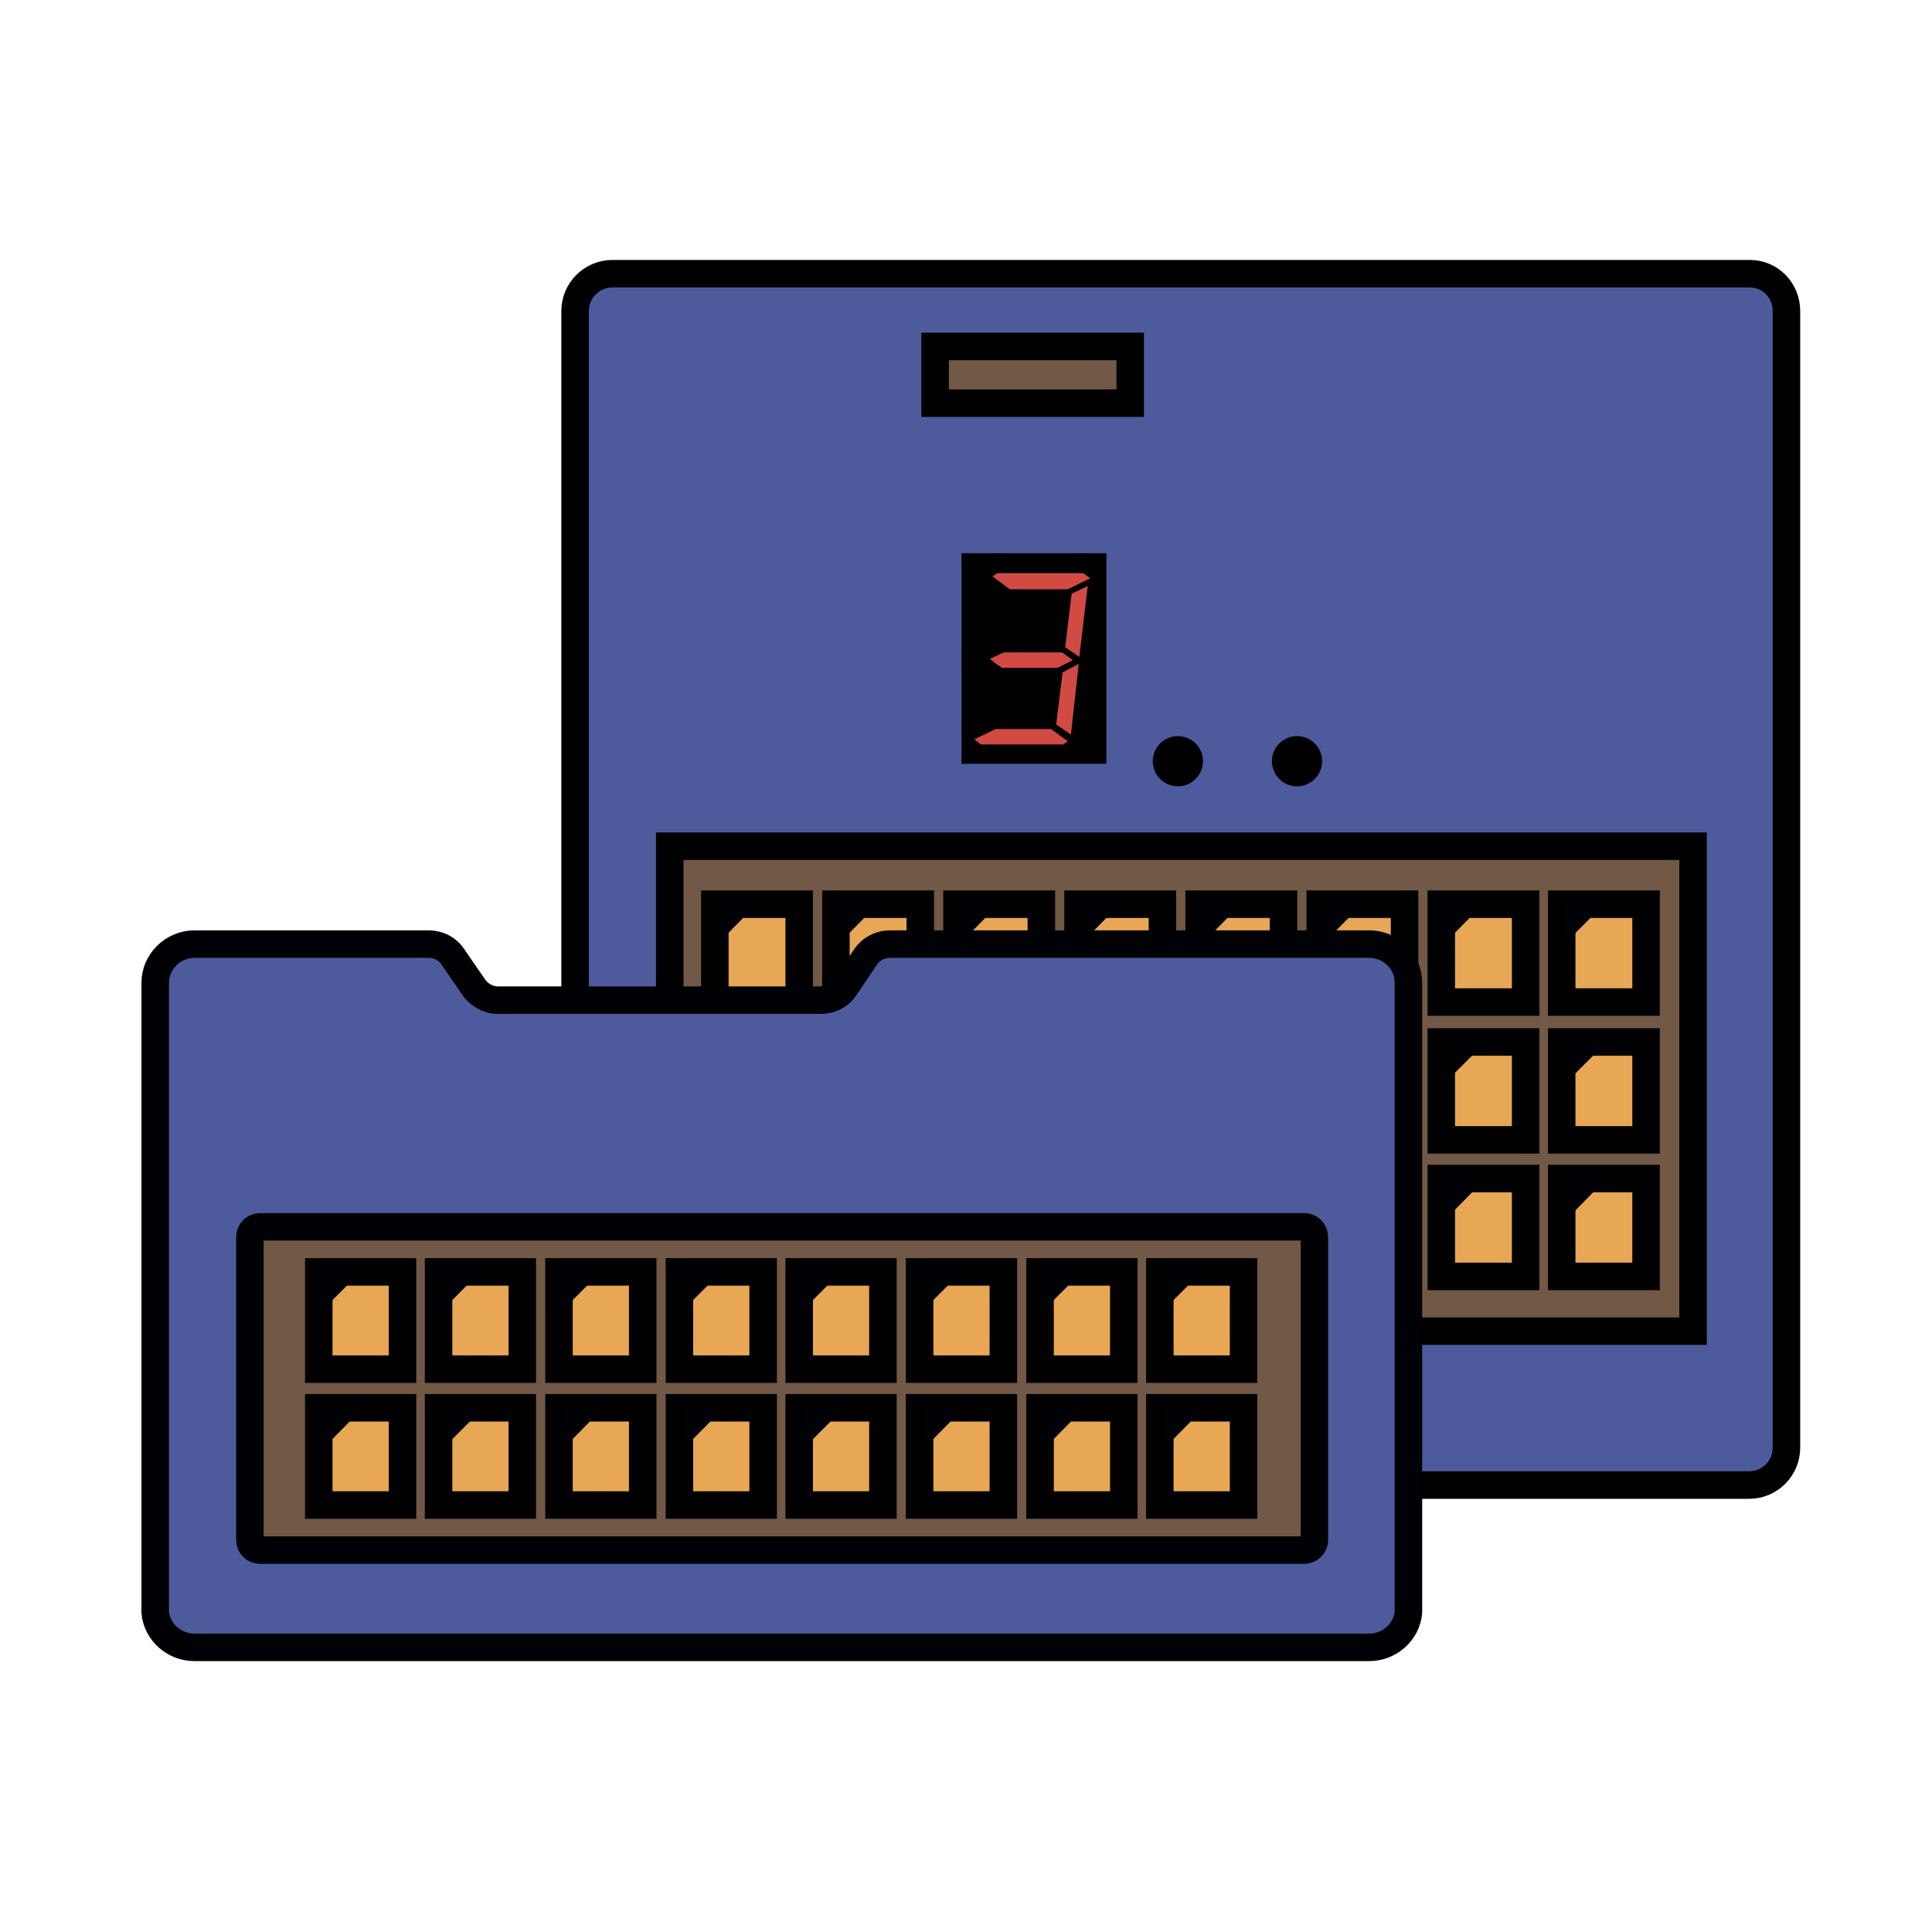 <?xml version="1.0" encoding="utf-8"?>
<!-- Generator: Adobe Illustrator 21.0.0, SVG Export Plug-In . SVG Version: 6.00 Build 0)  -->
<svg version="1.1" id="Слой_1" xmlns="http://www.w3.org/2000/svg" xmlns:xlink="http://www.w3.org/1999/xlink" x="0px" y="0px"
	 viewBox="0 0 300 300" style="enable-background:new 0 0 300 300;" xml:space="preserve">
<style type="text/css">
	.st0{fill:#725846;}
	.st1{fill:#4D5B9D;stroke:#000000;stroke-width:4.271;stroke-miterlimit:10;}
	.st2{fill:#D14A43;}
	.st3{fill:#E8A754;stroke:#000000;stroke-width:4.271;stroke-miterlimit:10;}
	.st4{fill:#000105;}
	.st5{fill:#4D5B9D;stroke:#000105;stroke-width:4.271;stroke-miterlimit:10;}
</style>
<rect x="96.5" y="49.6" class="st0" width="173.8" height="167.4"/>
<path class="st1" d="M271.7,42.5H95.1c-3.2,0-5.8,2.6-5.8,5.8v176.5c0,3.2,2.6,5.8,5.8,5.8h176.5c3.2,0,5.8-2.6,5.8-5.8V48.3
	C277.4,45.1,274.9,42.5,271.7,42.5z M145.2,53.8h30.3v8.8h-30.3V53.8z M104,131.4h158.9v75.3H104V131.4z"/>
<rect x="149.3" y="85.9" width="22.5" height="32.7"/>
<polygon class="st2" points="168.2,89 154.9,89 154.1,89.5 156.8,91.5 165.8,91.5 169.3,89.8 "/>
<polygon class="st2" points="152.3,115.6 165.1,115.6 165.8,115.1 163.2,113.2 154.6,113.2 151.3,114.8 "/>
<polygon class="st2" points="165,104.4 164,112.5 166.2,114 166.3,114 167.5,103.1 "/>
<polygon class="st2" points="167.6,102 168.9,91 166.4,92.2 165.4,100.5 "/>
<polygon class="st2" points="166.6,102.5 164.9,101.3 155.9,101.3 153.7,102.3 154.7,103.1 155.6,103.7 164.2,103.7 "/>
<circle cx="201.4" cy="118.2" r="3.9"/>
<circle cx="182.9" cy="118.2" r="3.9"/>
<g>
	<rect x="111" y="140.4" class="st3" width="13.1" height="15.2"/>
	<rect x="129.8" y="140.4" class="st3" width="13.1" height="15.2"/>
	<rect x="148.6" y="140.4" class="st3" width="13.1" height="15.2"/>
	<rect x="167.4" y="140.4" class="st3" width="13.1" height="15.2"/>
	<rect x="186.2" y="140.4" class="st3" width="13.1" height="15.2"/>
	<rect x="205" y="140.4" class="st3" width="13.1" height="15.2"/>
	<rect x="223.8" y="140.4" class="st3" width="13.1" height="15.2"/>
	<rect x="242.5" y="140.4" class="st3" width="13.1" height="15.2"/>
	<rect x="111" y="161.8" class="st3" width="13.1" height="15.2"/>
	<rect x="129.8" y="161.8" class="st3" width="13.1" height="15.2"/>
	<rect x="148.6" y="161.8" class="st3" width="13.1" height="15.2"/>
	<rect x="167.4" y="161.8" class="st3" width="13.1" height="15.2"/>
	<rect x="186.2" y="161.8" class="st3" width="13.1" height="15.2"/>
	<rect x="205" y="161.8" class="st3" width="13.1" height="15.2"/>
	<rect x="223.8" y="161.8" class="st3" width="13.1" height="15.2"/>
	<rect x="242.5" y="161.8" class="st3" width="13.1" height="15.2"/>
	<rect x="111" y="183" class="st3" width="13.1" height="15.2"/>
	<rect x="129.8" y="183" class="st3" width="13.1" height="15.2"/>
	<rect x="148.6" y="183" class="st3" width="13.1" height="15.2"/>
	<rect x="167.4" y="183" class="st3" width="13.1" height="15.2"/>
	<rect x="186.2" y="183" class="st3" width="13.1" height="15.2"/>
	<rect x="205" y="183" class="st3" width="13.1" height="15.2"/>
	<rect x="223.8" y="183" class="st3" width="13.1" height="15.2"/>
	<rect x="242.5" y="183" class="st3" width="13.1" height="15.2"/>
</g>
<polygon class="st4" points="111,147 111,140.4 117.5,140.4 "/>
<polygon class="st4" points="129.8,147 129.8,140.4 136.3,140.4 "/>
<polygon class="st4" points="148.6,147 148.6,140.4 155.1,140.4 "/>
<polygon class="st4" points="167.4,147 167.4,140.4 173.9,140.4 "/>
<polygon class="st4" points="186.2,147 186.2,140.4 192.7,140.4 "/>
<polygon class="st4" points="205,147 205,140.4 211.5,140.4 "/>
<polygon class="st4" points="223.8,147 223.8,140.4 230.3,140.4 "/>
<polygon class="st4" points="242.5,147 242.5,140.4 249.1,140.4 "/>
<polygon class="st4" points="111.4,168.3 111.4,161.8 118,161.8 "/>
<polygon class="st4" points="130.2,168.3 130.2,161.8 136.7,161.8 "/>
<polygon class="st4" points="149,168.3 149,161.8 155.5,161.8 "/>
<polygon class="st4" points="167.8,168.3 167.8,161.8 174.3,161.8 "/>
<polygon class="st4" points="186.6,168.3 186.6,161.8 193.1,161.8 "/>
<polygon class="st4" points="205.4,168.3 205.4,161.8 211.9,161.8 "/>
<polygon class="st4" points="224.2,168.3 224.2,161.8 230.7,161.8 "/>
<polygon class="st4" points="243,168.3 243,161.8 249.5,161.8 "/>
<polygon class="st4" points="111.4,189.6 111.4,183 118,183 "/>
<polygon class="st4" points="130.2,189.6 130.2,183 136.7,183 "/>
<polygon class="st4" points="149,189.6 149,183 155.5,183 "/>
<polygon class="st4" points="167.8,189.6 167.8,183 174.3,183 "/>
<polygon class="st4" points="186.6,189.6 186.6,183 193.1,183 "/>
<polygon class="st4" points="205.4,189.6 205.4,183 211.9,183 "/>
<polygon class="st4" points="224.2,189.6 224.2,183 230.7,183 "/>
<polygon class="st4" points="243,189.6 243,183 249.5,183 "/>
<rect x="33.8" y="175.7" class="st0" width="173.3" height="72.2"/>
<path class="st5" d="M24.1,152.6v21.3v75.9c0,0.2,0,0.4,0,0.6c0.3,3,2.9,5.4,6.1,5.4h0h182.4c3.2,0,5.8-2.4,6.1-5.4
	c0-0.2,0-0.4,0-0.6v-75.9v-21.3c0-3.3-2.7-6-6.1-6l-74.4,0v0c-1.6,0-3,0.8-3.8,2h0l-3.1,4.6h0c-0.8,1.3-2.2,2.1-3.9,2.1
	c0,0-0.1,0-0.1,0h-50c-1.6,0-3-0.9-3.8-2.1h0l-3.1-4.5c-0.8-1.3-2.2-2.1-3.9-2.1v0l-36.3,0C26.9,146.6,24.1,149.3,24.1,152.6z
	 M40.4,240.7c-0.9,0-1.6-0.7-1.6-1.6v-47c0-0.9,0.7-1.6,1.6-1.6h162.1c0.9,0,1.6,0.7,1.6,1.6v47c0,0.9-0.7,1.6-1.6,1.6H40.4z"/>
<g>
	<rect x="49.5" y="197.5" class="st3" width="13" height="15.1"/>
	<rect x="68.1" y="197.5" class="st3" width="13" height="15.1"/>
	<rect x="86.8" y="197.5" class="st3" width="13" height="15.1"/>
	<rect x="105.5" y="197.5" class="st3" width="13" height="15.1"/>
	<rect x="124.1" y="197.5" class="st3" width="13" height="15.1"/>
	<rect x="142.8" y="197.5" class="st3" width="13" height="15.1"/>
	<rect x="161.5" y="197.5" class="st3" width="13" height="15.1"/>
	<rect x="180.1" y="197.5" class="st3" width="13" height="15.1"/>
	<rect x="49.5" y="218.6" class="st3" width="13" height="15.1"/>
	<rect x="68.1" y="218.6" class="st3" width="13" height="15.1"/>
	<rect x="86.8" y="218.6" class="st3" width="13" height="15.1"/>
	<rect x="105.5" y="218.6" class="st3" width="13" height="15.1"/>
	<rect x="124.1" y="218.6" class="st3" width="13" height="15.1"/>
	<rect x="142.8" y="218.6" class="st3" width="13" height="15.1"/>
	<rect x="161.5" y="218.6" class="st3" width="13" height="15.1"/>
	<rect x="180.1" y="218.6" class="st3" width="13" height="15.1"/>
</g>
<polygon class="st4" points="49.5,204 49.5,197.5 56,197.5 "/>
<polygon class="st4" points="68.1,204 68.1,197.5 74.6,197.5 "/>
<polygon class="st4" points="86.8,204 86.8,197.5 93.3,197.5 "/>
<polygon class="st4" points="105.5,204 105.5,197.5 112,197.5 "/>
<polygon class="st4" points="124.1,204 124.1,197.5 130.6,197.5 "/>
<polygon class="st4" points="142.8,204 142.8,197.5 149.3,197.5 "/>
<polygon class="st4" points="161.5,204 161.5,197.5 168,197.5 "/>
<polygon class="st4" points="180.1,204 180.1,197.5 186.6,197.5 "/>
<polygon class="st4" points="49.9,225.2 49.9,218.6 56.4,218.6 "/>
<polygon class="st4" points="68.5,225.2 68.5,218.6 75.1,218.6 "/>
<polygon class="st4" points="87.2,225.2 87.2,218.6 93.7,218.6 "/>
<polygon class="st4" points="105.9,225.2 105.9,218.6 112.4,218.6 "/>
<polygon class="st4" points="124.5,225.2 124.5,218.6 131.1,218.6 "/>
<polygon class="st4" points="143.2,225.2 143.2,218.6 149.7,218.6 "/>
<polygon class="st4" points="161.9,225.2 161.9,218.6 168.4,218.6 "/>
<polygon class="st4" points="180.5,225.2 180.5,218.6 187,218.6 "/>
</svg>
